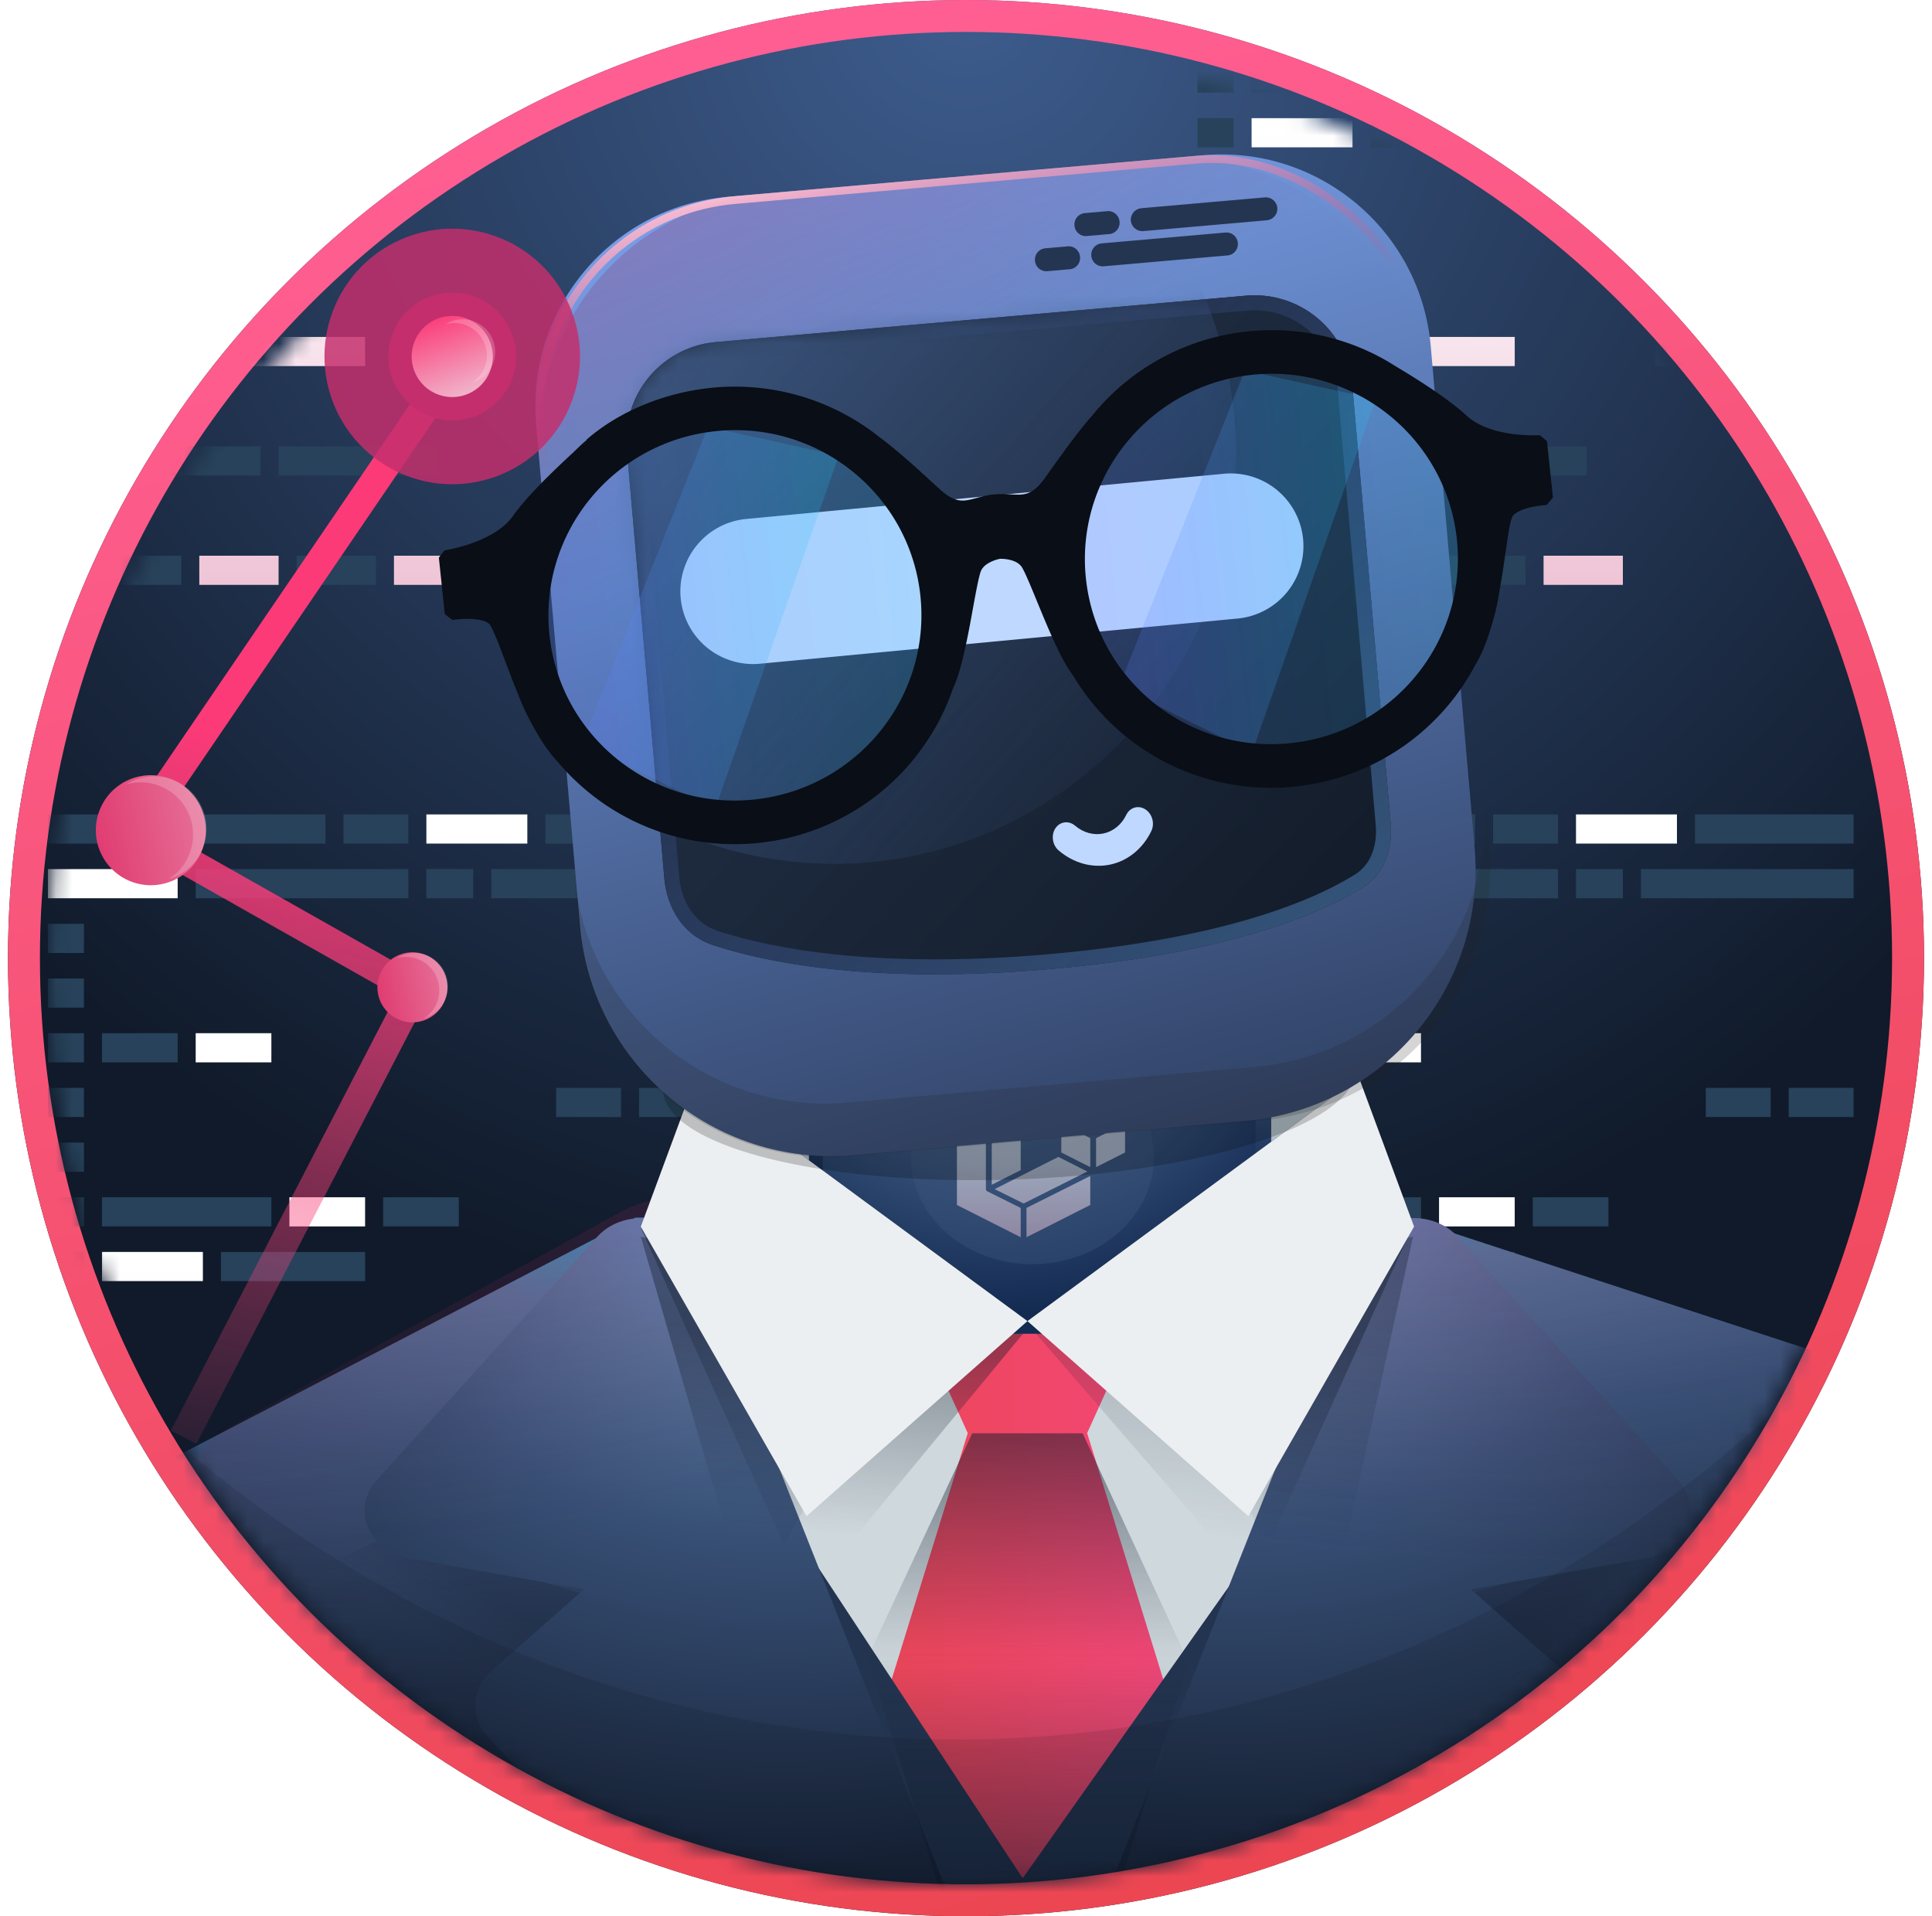 <svg width="121" height="120" fill="none" xmlns="http://www.w3.org/2000/svg"><circle cx="60.5" cy="60" r="60" fill="url(#tqad1thcoa)"/><circle cx="60.5" cy="60" r="59" stroke="url(#g5g0g9x08b)" stroke-width="2"/><mask id="a" style="mask-type:alpha" maskUnits="userSpaceOnUse" x="3" y="3" width="115" height="115"><circle cx="60.5" cy="60.5" r="57.5" fill="#D9D9D9"/></mask><g mask="url(#a)"><path fill="#27425A" d="M3 14.25h2.258v1.827H3zM3 7.4h2.258v1.827H3zm0 13.7h2.258v1.827H3zm0 6.85h2.258v1.827H3zm0 6.85h2.258v1.827H3zm3.386 0h4.967v1.827H6.386z"/><g filter="url(#3runurw28d)"><path fill-rule="evenodd" clip-rule="evenodd" d="M33.026-20h-6.322v1.827h6.322V-20zM3-16.575h8.127v1.827H3v-1.827zM12.256-6.3h4.74v1.827h-4.74V-6.3zm30.477 27.4h-4.967v1.826h4.967V21.1zM12.482 34.8h4.966v1.826h-4.966V34.8zm12.19 0h4.967v1.826h-4.966V34.8zM12.707 7.4h-6.32v1.826h6.32V7.4zm-6.32 13.7h16.48v1.826H6.386V21.1zm16.48-17.125h-4.741V5.8h4.74V3.975z" fill="url(#1poq6z46de)"/></g><path fill="#27425A" d="M18.577 34.8h4.967v1.827h-4.967zm13.094-13.7h4.967v1.827h-4.967zM3 38.224h2.258v1.827H3zM3 3.975h2.258v1.827H3zm0 13.7h2.258v1.827H3zm0 6.85h2.258v1.827H3zm0 6.85h2.258v1.827H3zm3.386-27.4h10.611v1.827H6.386zm0 23.975h9.933v1.827H6.386zm11.062 0h9.933v1.827h-9.933zM13.836 7.4h9.03v1.827h-9.03zm10.159-3.425h4.741v1.827h-4.741zM3 10.825h2.258v1.827H3zM3 51h8.127v1.827H3zm0 6.85h2.258v1.827H3zm0 13.7h2.258v1.827H3zm0 13.7h2.258v1.827H3zm0-6.85h2.258v1.827H3zm0 13.7h2.258v1.827H3zm0 6.85h2.258v1.827H3zm0 6.849h2.258v1.827H3zm3.386 0h4.967v1.827H6.386z"/><g filter="url(#1lkdkhhnof)"><path fill-rule="evenodd" clip-rule="evenodd" d="M33.026 51h-6.322v1.827h6.322V51zM3 54.425h8.127v1.827H3v-1.827zM12.256 64.7h4.74v1.826h-4.74V64.7zm30.477 27.4h-4.967v1.826h4.967V92.1zm-30.251 13.699h4.966v1.827h-4.966v-1.827zm12.19 0h4.967v1.827h-4.966v-1.827zm-11.965-27.4h-6.32v1.827h6.32V78.4zm-6.32 13.7h16.48v1.827H6.386V92.1zm16.48-17.124h-4.741V76.8h4.74v-1.826z" fill="url(#gsxgruokig)"/></g><path fill="#27425A" d="M18.577 105.799h4.967v1.827h-4.967zM31.671 92.1h4.967v1.827h-4.967zM3 109.224h2.258v1.827H3zM3 64.7h2.258v1.827H3zm3.386 0h4.741v1.827H6.386zM3 61.275h2.258v1.827H3zm0 13.7h2.258v1.827H3zm0 13.7h2.258v1.827H3zm0 6.85h2.258v1.827H3zm0 6.85h2.258v1.827H3zm3.386-27.4h10.611v1.827H6.386zm0 23.975h9.933v1.827H6.386zm11.062 0h9.933v1.827h-9.933zM13.836 78.4h9.03v1.827h-9.03zm10.159-3.425h4.741v1.827h-4.741zM3 81.825h2.258v1.827H3zm0-13.7h2.258v1.827H3zm37.024 0h4.064v1.827h-4.064zm-5.193 0h4.064v1.827h-4.064zM12.256 51h8.127v1.827h-8.127zm0 3.425h13.32v1.827h-13.32zM21.512 51h4.064v1.827h-4.064zm12.642 0h9.933v1.827h-9.933zm-3.386 3.425h13.32v1.827h-13.32zm-4.064 0h2.935v1.827h-2.935zM75 14.25h2.258v1.827H75zm0-6.85h2.258v1.827H75zm0 13.7h2.258v1.827H75zm0 6.85h2.258v1.827H75zm0 6.85h2.258v1.827H75zm3.386 0h4.967v1.827h-4.967z"/><g filter="url(#fmwyqhlqhh)"><path fill-rule="evenodd" clip-rule="evenodd" d="M105.026-20h-6.322v1.827h6.322V-20zM75-16.575h8.127v1.827H75v-1.827zM84.256-6.3h4.74v1.827h-4.74V-6.3zm30.477 27.4h-4.967v1.826h4.967V21.1zM84.482 34.8h4.966v1.826h-4.966V34.8zm12.19 0h4.967v1.826h-4.966V34.8zM84.707 7.4h-6.32v1.826h6.32V7.4zm-6.32 13.7h16.48v1.826h-16.48V21.1zm16.48-17.125h-4.741V5.8h4.74V3.975z" fill="url(#d1gqoms0ki)"/></g><path fill="#27425A" d="M90.577 34.8h4.967v1.827h-4.967zm13.094-13.7h4.967v1.827h-4.967zM75 38.224h2.258v1.827H75zm0-34.249h2.258v1.827H75zm0 13.7h2.258v1.827H75zm0 6.85h2.258v1.827H75zm0 6.85h2.258v1.827H75zm3.386-27.4h10.611v1.827H78.386zm0 23.975h9.933v1.827h-9.933zm11.062 0h9.933v1.827h-9.933zM85.836 7.4h9.03v1.827h-9.03zm10.159-3.425h4.741v1.827h-4.741zM75 10.825h2.258v1.827H75zM75 51h8.127v1.827H75zm0 6.85h2.258v1.827H75zm0 13.7h2.258v1.827H75zm0 13.7h2.258v1.827H75zm0-6.85h2.258v1.827H75zm0 13.7h2.258v1.827H75zm0 6.85h2.258v1.827H75zm0 6.849h2.258v1.827H75zm3.386 0h4.967v1.827h-4.967z"/><g filter="url(#noi997ey7j)"><path fill-rule="evenodd" clip-rule="evenodd" d="M105.026 51h-6.322v1.827h6.322V51zM75 54.425h8.127v1.827H75v-1.827zM84.256 64.7h4.74v1.826h-4.74V64.7zm30.477 27.4h-4.967v1.826h4.967V92.1zm-30.251 13.699h4.966v1.827h-4.966v-1.827zm12.19 0h4.967v1.827h-4.966v-1.827zm-11.965-27.4h-6.32v1.827h6.32V78.4zm-6.32 13.7h16.48v1.827h-16.48V92.1zm16.48-17.124h-4.741V76.8h4.74v-1.826z" fill="url(#ciratlfkvk)"/></g><path fill="#27425A" d="M90.577 105.799h4.967v1.827h-4.967zM103.671 92.1h4.967v1.827h-4.967zM75 109.224h2.258v1.827H75zM75 64.7h2.258v1.827H75zm3.386 0h4.741v1.827h-4.741zM75 61.275h2.258v1.827H75zm0 13.7h2.258v1.827H75zm0 13.7h2.258v1.827H75zm0 6.85h2.258v1.827H75zm0 6.85h2.258v1.827H75zm3.386-27.4h10.611v1.827H78.386zm0 23.975h9.933v1.827h-9.933zm11.062 0h9.933v1.827h-9.933zM85.836 78.4h9.03v1.827h-9.03zm10.159-3.425h4.741v1.827h-4.741zM75 81.825h2.258v1.827H75zm0-13.7h2.258v1.827H75zm37.024 0h4.064v1.827h-4.064zm-5.192 0h4.064v1.827h-4.064zM84.256 51h8.127v1.827h-8.127zm0 3.425h13.32v1.827h-13.32zM93.512 51h4.064v1.827h-4.064zm12.642 0h9.933v1.827h-9.933zm-3.386 3.425h13.32v1.827h-13.32zm-4.064 0h2.935v1.827h-2.935z"/><path d="M10.973 91.239l28.832-14.991H88.06l45.792 14.991-56.98 43.603L8 117.995l2.973-26.756z" fill="url(#jkza6nkk7l)"/><path opacity=".5" d="M10.499 95.505a8.272 8.272 0 014.235-6.335l23.982-13.19a8.273 8.273 0 014.251-1.02l44.427 1.422a8.27 8.27 0 012.309.407l29.222 9.564c6.327 2.07 7.741 10.386 2.454 14.432l-41.361 31.65a8.272 8.272 0 01-6.993 1.466L15.06 119.722a8.273 8.273 0 01-6.256-8.949L10.5 95.505z" fill="url(#68cw5dc3dm)"/><path opacity=".5" fill-rule="evenodd" clip-rule="evenodd" d="M24.237 96.21l-5.752 2.714 12.183 8.849 6.43-7.788-12.861-3.775z" fill="url(#4qbngzxzln)"/><path opacity=".5" fill-rule="evenodd" clip-rule="evenodd" d="M104.319 96.21l5.752 2.714-12.183 8.849-6.43-7.788 12.861-3.775z" fill="url(#j9ipn3dk5o)"/><path d="M40.134 76.812l24.215 63.932 24.213-63.932H40.134z" fill="#CFD8DC"/><path fill-rule="evenodd" clip-rule="evenodd" d="M50.512 122.424l10.097-32.68-3.18-7.015h13.838l-3.179 7.014 10.097 32.681-13.837 18.321-13.836-18.321z" fill="url(#w55ybln4lp)"/><path d="M64.05 117.617L50.663 97.273l3.471 27.338 9.918 1.271 14.876-2.543-.496-26.066-14.38 20.344z" fill="#233450"/><path d="M67.614 139.389L43.4 78.321c-.417-1.047-1.445-1.812-2.685-1.997-1.238-.177-2.489.242-3.282 1.099L23.593 92.69c-.753.832-.96 1.95-.546 2.951.414 1 1.389 1.738 2.572 1.946l10.958 1.937-5.812 5.123c-1.253 1.111-1.35 2.879-.224 4.092l31.13 33.588c.653.713 1.638 1.126 2.677 1.123a3.903 3.903 0 001.684-.384c1.466-.727 2.132-2.275 1.582-3.677z" fill="url(#3tn7oxm9hq)"/><path opacity=".3" d="M67.614 139.389L43.4 78.321c-.417-1.047-1.445-1.812-2.685-1.997-1.238-.177-2.489.242-3.282 1.099L23.593 92.69c-.753.832-.96 1.95-.546 2.951.414 1 1.389 1.738 2.572 1.946l3.329.588c3.078.544 4.162 4.405 1.817 6.472-1.253 1.111-1.35 2.879-.224 4.092l31.13 33.588c.653.713 1.638 1.126 2.677 1.123a3.903 3.903 0 001.684-.384c1.466-.727 2.132-2.275 1.582-3.677z" fill="url(#csljectzor)"/><path d="M61.083 139.392l24.213-61.069c.42-1.046 1.445-1.812 2.684-2.002 1.24-.179 2.493.24 3.288 1.099l13.836 15.266c.754.834.961 1.953.547 2.955-.414 1.001-1.39 1.74-2.574 1.949l-10.959 1.936 5.805 5.123c1.257 1.109 1.358 2.877.235 4.092l-31.133 33.588c-.653.713-1.638 1.127-2.678 1.124a3.904 3.904 0 01-1.683-.385c-1.466-.726-2.131-2.275-1.581-3.676z" fill="url(#38z3gbiuos)"/><path opacity=".3" d="M61.083 139.392l24.213-61.069c.42-1.046 1.445-1.812 2.684-2.002 1.24-.179 2.493.24 3.288 1.099l13.836 15.266c.754.834.961 1.953.547 2.955-.414 1.001-1.39 1.74-2.574 1.949l-3.335.589c-3.077.544-4.162 4.403-1.82 6.47 1.258 1.109 1.36 2.877.236 4.092l-31.133 33.588c-.653.713-1.638 1.127-2.678 1.124a3.904 3.904 0 01-1.683-.385c-1.466-.726-2.131-2.275-1.581-3.676z" fill="url(#urt3fkye9t)"/><path fill-rule="evenodd" clip-rule="evenodd" d="M60.89 89.755l-7.574 16.263 1.46 4.196 20.55-.942v-3.254l-7.52-16.263H60.89z" fill="url(#7q964ncb2u)"/><path fill-rule="evenodd" clip-rule="evenodd" d="M67.888 125.193l7.592-24.385-1.464-6.292-20.596 1.413v4.879l7.537 24.385h6.93z" fill="url(#85t11603rv)"/><path fill-rule="evenodd" clip-rule="evenodd" d="M64.5 83l-24.366-5.557 7.522 25.942L64.5 83z" fill="url(#6p0ibp0r0w)"/><path d="M49.111 96.756L40.15 76.937h3.446l7.411 16.373-1.896 3.446z" fill="url(#9f834dzyjx)"/><path d="M79.444 96.756l8.961-19.819h-3.447l-7.41 16.373 1.896 3.446z" fill="url(#194l1iydky)"/><path fill-rule="evenodd" clip-rule="evenodd" d="M64 82.5l24.497-5.057-5.855 26.582L64 82.5z" fill="url(#xp9wt29fvz)"/><path d="M43.594 67.462h41.51L64.348 82.73 43.594 67.462z" fill="#B0BEC5"/><path d="M50.662 66.312a5.575 5.575 0 015.576-5.575H74.04a5.575 5.575 0 015.575 5.575V80.3a3.186 3.186 0 01-3.186 3.186H53.848a3.186 3.186 0 01-3.186-3.186V66.312z" fill="url(#ab3hdmp0yA)"/><path d="M51.526 66.202a5.575 5.575 0 015.575-5.576h15.962a5.575 5.575 0 015.575 5.576v14.134a3.186 3.186 0 01-3.185 3.186H54.712a3.186 3.186 0 01-3.186-3.186V66.202z" fill="url(#22jkhs8tfB)"/><g opacity=".65" filter="url(#lt0s272m1C)"><ellipse cx="63.755" cy="63.118" rx="17.779" ry="3.602" fill="url(#ksn84cjivD)"/></g><ellipse opacity=".4" rx="7.599" ry="6.68" transform="matrix(.998 -.062 -.079 -.997 64.665 72.487)" fill="#3C557B"/><g filter="url(#d68m9xkgpE)" style="mix-blend-mode:luminosity" opacity=".5"><path fill-rule="evenodd" clip-rule="evenodd" d="M70.461 72.171v-1.816l-.762.386-1.053.532v1.816l1.816-.918zm-2.178 3.288v-1.817l-1.036.52-2.958 1.481v1.835l3.994-2.02zm-8.351-6.184v6.183l3.994 2.02v-1.835l-2.087-1.036-.001-.001-.02-.013-.017-.012c-.006-.005-.01-.012-.015-.017l-.014-.016-.01-.02c-.003-.006-.007-.012-.008-.018-.003-.008-.003-.016-.004-.024 0-.006-.003-.011-.003-.017v-4.276l-1.053-.533-.762-.385zm1.997-1.194l-1.815.917 1.815.917 1.814-.917-1.815-.917h.001zm.944 5.726l1.053-.532v-4l-.762.385-1.053.533v4l.762-.386zm5.592-4.642l-1.815.917 1.815.917 1.814-.917-1.814-.917zm-.182 2.108l-1.053-.532-.762-.386v1.816l1.053.532.762.386v-1.816zm-4.176 4.092l2.662-1.334 1.33-.667-1.813-.917-2.088 1.056-1.903.962 1.812.9z" fill="url(#wt6u7jhx2F)"/></g><path d="M85.103 67.462l3.459 9.35-10.378 18.135L64.35 82.729l20.754-15.267zm-41.51 0l-3.459 9.35 10.378 18.135 13.837-12.218-20.756-15.267z" fill="#ECEFF1"/><ellipse cx="63.226" cy="67.571" rx="21.712" ry="6.3" transform="rotate(-1.862 63.226 67.571)" fill="#000" fill-opacity=".2"/><path d="M33.579 26.59c-.634-7.244 4.724-13.63 11.968-14.263L75.345 9.72c7.243-.634 13.629 4.724 14.263 11.968l2.746 31.39c.76 8.692-5.67 16.355-14.362 17.115L53.44 72.34c-8.692.76-16.354-5.67-17.115-14.362L33.58 26.59z" fill="url(#9abf2nq9zG)"/><rect opacity=".829" x="32.431" y="13.474" width="56.243" height="60.474" rx="15.58" transform="rotate(-5 32.431 13.474)" fill="url(#93kutdz1rH)"/><rect x="32.695" y="13.695" width="55.756" height="59.987" rx="13.389" transform="rotate(-5 32.695 13.695)" stroke="url(#k9s99fecgI)" stroke-width=".487"/><path opacity=".405" fill-rule="evenodd" clip-rule="evenodd" d="M35.958 54.77l.286 3.27c.76 8.692 8.423 15.122 17.115 14.362l25.548-2.235c8.693-.76 15.122-8.424 14.362-17.116l-2.942-33.624-.006-.069 2.654 30.34c.76 8.691-5.67 16.354-14.361 17.114l-25.548 2.236c-8.664.758-16.306-5.628-17.108-14.277z" fill="#222" fill-opacity=".468"/><path fill-rule="evenodd" clip-rule="evenodd" d="M39.25 28.077a6.144 6.144 0 015.585-6.656l33.2-2.905a6.144 6.144 0 016.657 5.585l2.401 27.447c.139 1.587-.376 3.16-1.727 4.004-2.626 1.642-8.336 4.148-19.582 5.132-11.085.97-17.766-.395-21.147-1.508-1.81-.595-2.866-2.289-3.032-4.186L39.25 28.077z" fill="#1B283E"/><path d="M39.25 28.077a6.144 6.144 0 015.585-6.656l33.2-2.905a6.144 6.144 0 016.657 5.585l2.401 27.447c.139 1.587-.376 3.16-1.727 4.004-2.626 1.642-8.336 4.148-19.582 5.132-11.085.97-17.766-.395-21.147-1.508-1.81-.595-2.866-2.289-3.032-4.186L39.25 28.077z" fill="url(#omt5rwmogJ)"/><mask id="b" style="mask-type:alpha" maskUnits="userSpaceOnUse" x="39" y="18" width="49" height="44"><path d="M39.25 28.077a6.144 6.144 0 015.585-6.656l33.2-2.905a6.144 6.144 0 016.657 5.585l2.401 27.447c.139 1.587-.376 3.16-1.727 4.004-2.626 1.643-8.336 4.148-19.582 5.132-11.085.97-17.766-.395-21.147-1.507-1.81-.596-2.866-2.29-3.032-4.187L39.25 28.077z" fill="#fff"/></mask><g filter="url(#tst8rj34oL)" mask="url(#b)"><path d="M69.527 54.143c-1.111.234-2.284-.087-3.218-.88-.4-.34-.494-.964-.21-1.393.283-.43.836-.502 1.236-.162.516.438 1.163.615 1.776.486.612-.13 1.131-.552 1.423-1.161.226-.472.761-.63 1.196-.351.435.277.604.885.378 1.356-.529 1.103-1.47 1.87-2.58 2.105z" fill="#BFD8FF"/></g><path opacity=".65" d="M44.876 21.888l33.2-2.905a5.675 5.675 0 016.149 5.159l2.4 27.446c.13 1.475-.352 2.844-1.508 3.567-2.548 1.593-8.182 4.083-19.374 5.062-11.03.965-17.646-.395-20.96-1.486-1.589-.523-2.557-2.023-2.711-3.782l-2.355-26.913a5.675 5.675 0 015.159-6.148z" stroke="url(#wjyb4ydfeM)" stroke-width=".938"/><mask id="c" style="mask-type:alpha" maskUnits="userSpaceOnUse" x="39" y="18" width="49" height="44"><path d="M44.876 21.89l33.2-2.904a5.675 5.675 0 016.149 5.159l2.4 27.446c.13 1.475-.352 2.844-1.508 3.566-2.548 1.594-8.182 4.084-19.374 5.063-11.03.965-17.646-.396-20.96-1.486-1.589-.523-2.557-2.023-2.711-3.782l-2.355-26.913a5.675 5.675 0 015.159-6.148z" fill="#fff" stroke="#fff" stroke-width=".938"/></mask><g mask="url(#c)"><ellipse opacity=".778" cx="52.174" cy="28.456" rx="25.24" ry="25.644" transform="rotate(-5 52.174 28.456)" fill="url(#ltq85ghnjO)"/></g><g filter="url(#tui3uiydlP)"><path d="M42.626 37.392a4.554 4.554 0 014.11-4.894l29.962-2.835a4.554 4.554 0 01.858 9.067l-15.343 1.45-14.619 1.384a4.554 4.554 0 01-4.968-4.173z" fill="#BFD8FF"/></g><path fill-rule="evenodd" clip-rule="evenodd" d="M67.003 16.86l-1.418.124a.713.713 0 01-.765-.656.713.713 0 01.64-.778l1.418-.124c.388-.034.73.26.765.655a.713.713 0 01-.64.779zm2.474-2.202l-1.417.124a.713.713 0 01-.766-.656.713.713 0 01.64-.779l1.418-.124c.388-.034.73.26.765.656a.713.713 0 01-.64.779zm7.406 1.338l-7.764.68a.715.715 0 01-.77-.656.715.715 0 01.644-.779l7.76-.679a.715.715 0 01.771.655.715.715 0 01-.645.78h.004zm2.443-2.2l-7.705.675a.73.73 0 01-.798-.653.73.73 0 01.673-.781l7.704-.675a.73.73 0 01.799.653.73.73 0 01-.673.781z" fill="#243552"/><ellipse opacity=".157" cx="46.182" cy="38.223" rx="13.076" ry="13.019" transform="rotate(-6 46.182 38.223)" fill="url(#yzeo1zkreQ)"/><mask id="d" style="mask-type:alpha" maskUnits="userSpaceOnUse" x="33" y="25" width="27" height="27"><ellipse cx="46.182" cy="38.223" rx="13.076" ry="13.019" transform="rotate(-6 46.182 38.223)" fill="#fff"/></mask><g mask="url(#d)"><path opacity=".2" fill-rule="evenodd" clip-rule="evenodd" d="M44.337 26.729L36.46 46.534l8.331 4.119 7.742-22.122-8.195-1.802z" fill="url(#4oabak76kS)"/></g><ellipse opacity=".157" cx="79.876" cy="34.682" rx="13.076" ry="13.019" transform="rotate(-6 79.876 34.682)" fill="url(#dlwnj82v3T)"/><mask id="e" style="mask-type:alpha" maskUnits="userSpaceOnUse" x="66" y="21" width="27" height="27"><ellipse cx="79.876" cy="34.682" rx="13.076" ry="13.019" transform="rotate(-6 79.876 34.682)" fill="#fff"/></mask><g mask="url(#e)"><path opacity=".2" fill-rule="evenodd" clip-rule="evenodd" d="M77.962 23.195l-7.878 19.806 8.331 4.118 7.742-22.122-8.195-1.802z" fill="url(#2me2i0t5oV)"/></g><path fill-rule="evenodd" clip-rule="evenodd" d="M80.883 46.953c-6.646.699-12.595-4.085-13.289-10.684-.693-6.599 4.132-12.514 10.777-13.213 6.645-.698 12.595 4.085 13.289 10.684.693 6.599-4.132 12.515-10.777 13.213zm-33.6 3.53c-6.645.699-12.595-4.085-13.288-10.684-.694-6.599 4.13-12.515 10.776-13.213 6.646-.699 12.595 4.085 13.289 10.684.693 6.599-4.131 12.515-10.777 13.213zm44.29-24.144c-1.125-1.046-3.19-2.337-4.423-3.07a13.998 13.998 0 00-.978-.57l-.022-.012.001.002a14.007 14.007 0 00-7.978-1.515 14.01 14.01 0 00-9.438 5.105c-1.102 1.261-2.024 2.612-2.984 3.942-1.217 1.685-2.112 1.015-3.49 1.16-1.379.145-2.115.986-3.655-.41-1.216-1.1-2.4-2.23-3.74-3.234a14.112 14.112 0 00-10.335-3.027c-2.861.3-5.6 1.456-7.53 3.145L37 27.853l.023.012c-.29.242-.549.495-.818.758-1.053.973-2.854 2.671-3.738 3.928-1.314 1.868-4.566 2.325-4.566 2.325l.372 3.537s1.941-.32 2.651.355c.42.398 1.043 2.463 1.932 4.598a13.78 13.78 0 001.053 2.183c.383.688.813 1.318 1.282 1.823l.003-.004a14.018 14.018 0 0012.285 4.999 14.01 14.01 0 0011.835-9.46l.01-.016.026-.056c.823-1.79 1.344-6.511 1.722-7.293.381-.79 1.524-.968 1.524-.968s1.155-.063 1.692.63c.532.686 2.024 5.195 3.2 6.775l.039.05.011.013a14.01 14.01 0 0013.543 6.793 14.014 14.014 0 0010.974-7.443l.002.003c.353-.59.635-1.296.867-2.049.253-.76.444-1.545.562-2.352.425-2.273.573-4.42.9-4.896.553-.808 2.456-.892 2.456-.892l-.372-3.536s-3.223.223-4.897-1.33z" fill="#090E17"/><path d="M91.573 26.34l.285-.307-.285.306zm-4.423-3.071l-.224.353.01.006.214-.36zm-.978-.57l-.21.363.015.008.195-.37zm-.022-.012l.21-.362-.598.518.388-.156zm.001.002l-.194.37.582-.526-.388.156zm-17.416 3.59l.315.275.01-.011-.325-.264zm-2.984 3.942l-.34-.245.34.245zm-7.145.75l.28-.31-.28.31zm-3.74-3.234l-.262.325.012.01.25-.335zM37 27.855l-.416.044.692.27-.276-.314zm0-.002l.194-.37-.61.414.416-.044zm.023.012l.267.322-.073-.692-.194.37zm-.818.758l.284.308.009-.009-.293-.299zm-3.738 3.928l-.343-.24.343.24zM27.9 34.877l-.058-.414-.358.458.416-.044zm.372 3.537l-.416.044.484.368-.068-.412zm2.651.355l-.288.303.288-.303zm1.932 4.598l.392-.145-.006-.015-.386.16zm1.053 2.183l.365-.204-.004-.008-.361.212zm1.282 1.823l-.307.285.615-.002-.308-.283zm.003-.004l.322-.267-.63-.016.308.283zm24.12-4.462l-.352-.226-.045.093.397.133zm.01-.015l.351.227.026-.048-.378-.179zm.026-.056l.378.178.002-.004-.38-.174zm1.722-7.293l.377.182-.377-.182zm1.524-.968l-.023-.417-.041.004.064.413zm1.692.63l-.33.256.33-.256zm3.2 6.775l-.335.25.003.004.333-.254zm.039.05l-.333.253.026.032.307-.285zm.011.013l.36-.213-.053-.072-.307.285zm24.517-.65l.393-.144-.763-.05.37.194zm.002.003l-.393.145.752.07-.36-.215zm.867-2.049l-.397-.132-.003.01.4.122zm.562-2.352l-.411-.077-.003.016.414.06zm.9-4.896l.344.237-.345-.237zm2.456-.892l.018.418.398-.462-.416.044zm-.372-3.536l.416-.044-.445-.374.03.418zm-4.897-1.33l.285-.307-.285.306zM80.84 46.536c-6.419.675-12.16-3.945-12.829-10.312l-.832.088c.718 6.831 6.876 11.779 13.749 11.056l-.088-.832zM68.01 36.225c-.669-6.366 3.986-12.078 10.405-12.753l-.088-.832c-6.872.722-11.867 6.841-11.149 13.673l.832-.088zm10.405-12.753c6.418-.675 12.16 3.945 12.829 10.311l.832-.087c-.718-6.831-6.876-11.778-13.749-11.056l.088.832zm12.829 10.311c.669 6.367-3.987 12.08-10.405 12.754l.088.832c6.872-.722 11.867-6.841 11.148-13.673l-.831.087zM47.239 50.067c-6.418.675-12.16-3.945-12.828-10.312l-.832.088c.718 6.831 6.875 11.778 13.748 11.056l-.088-.832zM34.411 39.755c-.67-6.366 3.986-12.079 10.404-12.753l-.087-.832c-6.873.722-11.867 6.841-11.15 13.673l.833-.088zm10.404-12.753c6.419-.675 12.16 3.945 12.829 10.311l.832-.087c-.718-6.831-6.876-11.778-13.748-11.056l.087.832zm12.829 10.311c.669 6.367-3.986 12.08-10.405 12.754l.088.832c6.873-.722 11.867-6.842 11.149-13.673l-.832.087zm34.214-11.28c-1.163-1.081-3.267-2.394-4.494-3.123l-.428.718c1.237.736 3.264 2.006 4.353 3.017l.57-.612zm-4.484-3.117c-.326-.207-.66-.404-1.008-.586l-.389.74c.323.17.638.355.949.552l.448-.706zm-.993-.578l-.021-.013-.419.724.022.013.418-.724zm-.619.505l.001.002.776-.312v-.002l-.777.313zm.583-.525a14.425 14.425 0 00-8.216-1.56l.088.832a13.59 13.59 0 017.74 1.47l.388-.742zm-8.216-1.56a14.429 14.429 0 00-9.718 5.257l.649.528a13.592 13.592 0 019.157-4.953l-.088-.832zm-9.709 5.246c-1.118 1.28-2.057 2.654-3.008 3.972l.678.49c.969-1.342 1.875-2.67 2.96-3.912l-.63-.55zm-3.008 3.972c-.283.392-.531.624-.75.764a1.44 1.44 0 01-.642.223c-.232.026-.474.011-.78-.005a6.25 6.25 0 00-1.023.007l.087.832a5.45 5.45 0 01.89-.004c.286.016.603.036.919.001.328-.037.66-.133.998-.349.333-.212.653-.529.979-.98l-.678-.489zm-3.195.989c-.381.04-.714.128-1.001.206-.297.08-.53.144-.763.167-.22.021-.435.005-.674-.085-.244-.091-.534-.267-.893-.591l-.561.62c.412.373.79.616 1.16.754.377.141.721.166 1.05.134.316-.031.622-.117.899-.192.286-.077.562-.149.87-.181l-.087-.832zm-3.33-.303c-1.206-1.091-2.41-2.24-3.77-3.26l-.501.67c1.32.989 2.482 2.099 3.709 3.21l.561-.62zm-3.758-3.25a14.53 14.53 0 00-10.642-3.118l.088.832a13.693 13.693 0 0110.03 2.936l.524-.65zm-10.642-3.118c-2.938.309-5.76 1.495-7.762 3.246l.55.63c1.86-1.627 4.515-2.752 7.3-3.044l-.088-.832zm-7.07 3.517l-.001-.001-.832.087v.002l.832-.088zm-.611.413l.023.012.388-.741-.023-.012-.388.74zm-.05-.68c-.306.254-.576.519-.843.78l.585.598c.271-.265.517-.506.793-.735l-.535-.643zm-.835.772c-1.044.965-2.882 2.694-3.797 3.995l.685.481c.853-1.213 2.617-2.88 3.68-3.861l-.568-.615zm-3.797 3.995c-.58.825-1.62 1.37-2.573 1.71a10.317 10.317 0 01-1.678.437l-.024.004h-.006l.058.414.059.415h.004l.008-.002.031-.005.113-.019a11.158 11.158 0 001.715-.457c1.001-.356 2.245-.974 2.978-2.016l-.685-.481zm-4.639 2.61l.372 3.535.832-.087-.372-3.536-.832.087zm.788 3.492l.068.413.003-.001.014-.002.056-.008.215-.026c.183-.018.432-.035.7-.033.27.002.546.024.787.08.247.056.42.14.52.235l.576-.606c-.254-.242-.591-.372-.908-.445a4.544 4.544 0 00-.968-.1 7.427 7.427 0 00-1.13.08l.067.413zm2.363.659c.04.037.128.17.262.459.125.269.266.62.425 1.035.316.822.7 1.886 1.147 2.961l.772-.321c-.441-1.061-.814-2.096-1.138-2.94-.16-.417-.31-.79-.447-1.088-.129-.277-.275-.551-.445-.713l-.576.607zm1.828 4.44c.293.792.67 1.542 1.084 2.248l.722-.423a13.26 13.26 0 01-1.022-2.116l-.784.29zm1.08 2.24c.394.708.842 1.368 1.34 1.905l.613-.569c-.439-.473-.85-1.074-1.223-1.743l-.73.407zm1.955 1.903l.003-.004-.616-.566-.003.005.616.565zm-.627-.02a14.437 14.437 0 0012.65 5.148l-.087-.832a13.6 13.6 0 01-11.919-4.85l-.644.534zm12.65 5.148a14.43 14.43 0 0012.188-9.744l-.793-.266a13.593 13.593 0 01-11.482 9.178l.088.832zm12.144-9.65l.009-.015-.704-.453-.01.015.705.452zm.035-.063l.027-.057-.756-.357-.027.057.756.357zm.029-.06c.438-.953.782-2.638 1.06-4.123.14-.758.265-1.468.38-2.046.057-.288.11-.536.159-.733.052-.206.093-.328.12-.384l-.754-.364a3.05 3.05 0 00-.177.545c-.055.217-.111.48-.169.773-.115.583-.243 1.312-.382 2.055-.284 1.519-.612 3.089-.997 3.927l.76.35zm1.719-7.286c.126-.261.396-.45.693-.578a2.59 2.59 0 01.52-.159h-.001l-.065-.413-.064-.413h-.003l-.005.001a1.684 1.684 0 00-.06.011 3.44 3.44 0 00-.652.204c-.37.16-.861.454-1.117.983l.754.364zm1.147-1.15l.023.418h-.001.034a2.589 2.589 0 01.507.048c.317.062.621.191.799.42l.66-.512c-.359-.464-.901-.65-1.296-.729a3.437 3.437 0 00-.746-.062h-.002l.022.417zm1.362.886c.038.05.103.16.197.351.089.183.192.414.308.684.232.541.501 1.21.797 1.922.58 1.395 1.267 2.972 1.893 3.812l.671-.5c-.55-.74-1.198-2.207-1.791-3.633-.29-.699-.567-1.385-.801-1.93a17.72 17.72 0 00-.326-.723 3.04 3.04 0 00-.287-.495l-.661.512zm3.198 6.773l.038.05.665-.507-.038-.05-.665.507zm.064.08l.012.013.613-.57-.012-.012-.613.57zm-.042-.059a14.427 14.427 0 0013.946 6.997l-.087-.832a13.591 13.591 0 01-13.139-6.59l-.72.425zm13.946 6.997a14.432 14.432 0 0011.302-7.665l-.741-.388a13.596 13.596 0 01-10.648 7.221l.087.832zm10.539-7.715l.001.004.785-.289-.001-.003-.785.288zm.753.074c.376-.63.67-1.37.907-2.14l-.8-.247c-.225.735-.495 1.406-.825 1.958l.718.429zm.904-2.132c.26-.782.458-1.591.58-2.424l-.828-.12a13.31 13.31 0 01-.545 2.28l.793.264zm.577-2.407c.214-1.147.36-2.267.49-3.137.064-.44.125-.811.188-1.1.068-.31.126-.456.155-.5l-.69-.472c-.134.195-.217.496-.282.793a18.4 18.4 0 00-.2 1.156c-.132.89-.273 1.98-.483 3.106l.822.154zm.833-4.736c.08-.117.23-.233.452-.34a3.56 3.56 0 01.73-.238 6.205 6.205 0 01.946-.133h.002l-.018-.418-.019-.418h-.008l-.019.002-.068.004a7.048 7.048 0 00-.999.147 4.38 4.38 0 00-.905.3c-.29.137-.587.333-.784.62l.69.474zm2.528-1.173l-.372-3.536-.832.087.372 3.537.832-.088zm-.788-3.492l-.029-.418h-.006l-.023.002a8.496 8.496 0 01-.467.008 10.05 10.05 0 01-1.24-.09c-.988-.134-2.106-.452-2.847-1.14l-.57.613c.934.867 2.264 1.215 3.305 1.357a10.897 10.897 0 001.862.087l.031-.001h.01l.002-.001-.028-.417z" fill="#090E17"/><path fill-rule="evenodd" clip-rule="evenodd" d="M60 108.934c45.799 0 82.927-43.281 82.927-96.671V12A105.573 105.573 0 01145 32.896c0 52.335-38.056 94.761-85 94.761s-85-42.426-85-94.76c0-7.18.716-14.174 2.073-20.897v.263c0 53.39 37.128 96.671 82.927 96.671z" fill="#000" fill-opacity=".1"/></g><path d="M11.5 90L26 62 8.513 52.106 28 23.5" stroke="url(#rok53r8ubW)" stroke-width="1.8" stroke-linejoin="round"/><g style="mix-blend-mode:lighten" opacity=".842" filter="url(#9rvtoa3y3X)"><circle r="8" transform="scale(-1 1) rotate(-20.853 46.495 88.122)" fill="#C42E6C"/></g><g style="mix-blend-mode:lighten" filter="url(#02nql72egY)"><circle r="4" transform="scale(-1 1) rotate(-20.853 46.495 88.122)" fill="#C42E6C"/></g><circle r="2.542" transform="scale(-1 1) rotate(-20.853 46.495 88.122)" fill="url(#l1il8v43sZ)"/><path fill-rule="evenodd" clip-rule="evenodd" d="M29.18 20.364a2.025 2.025 0 00-1.286-.054 2.034 2.034 0 111.647 3.675 2.034 2.034 0 00-.362-3.62z" fill="#fff" fill-opacity=".2"/><circle r="3.445" transform="scale(-1 1) rotate(-20.853 136.541 51.662)" fill="url(#v183qjaz0aa)"/><path fill-rule="evenodd" clip-rule="evenodd" d="M9.98 49.208a3.267 3.267 0 00-2.074-.088 3.281 3.281 0 112.658 5.929 3.281 3.281 0 00-.584-5.84z" fill="#fff" fill-opacity=".2"/><circle r="2.193" transform="scale(-1 1) rotate(-20.853 155.085 101.097)" fill="url(#l8b66t1kxab)"/><path fill-rule="evenodd" clip-rule="evenodd" d="M26.169 60.06c-.44-.168-.9-.177-1.32-.057a2.088 2.088 0 111.691 3.773 2.088 2.088 0 00-.372-3.717z" fill="#fff" fill-opacity=".2"/><defs><linearGradient id="g5g0g9x08b" x1="-24.727" y1="22.708" x2="4.538" y2="134.632" gradientUnits="userSpaceOnUse"><stop stop-color="#FF5E92"/><stop offset="1" stop-color="#ED4653"/></linearGradient><linearGradient id="1poq6z46de" x1="-12.852" y1="8.313" x2="-12.852" y2="110.123" gradientUnits="userSpaceOnUse"><stop stop-color="#fff"/><stop offset="1" stop-color="#C42E6C"/><stop offset="1" stop-color="#C42E6C"/></linearGradient><linearGradient id="gsxgruokig" x1="-12.852" y1="79.313" x2="-12.852" y2="181.123" gradientUnits="userSpaceOnUse"><stop stop-color="#fff"/><stop offset="1" stop-color="#C42E6C"/><stop offset="1" stop-color="#C42E6C"/></linearGradient><linearGradient id="d1gqoms0ki" x1="59.148" y1="8.313" x2="59.148" y2="110.123" gradientUnits="userSpaceOnUse"><stop stop-color="#fff"/><stop offset="1" stop-color="#C42E6C"/><stop offset="1" stop-color="#C42E6C"/></linearGradient><linearGradient id="ciratlfkvk" x1="59.148" y1="79.313" x2="59.148" y2="181.123" gradientUnits="userSpaceOnUse"><stop stop-color="#fff"/><stop offset="1" stop-color="#C42E6C"/><stop offset="1" stop-color="#C42E6C"/></linearGradient><linearGradient id="68cw5dc3dm" x1="-16.379" y1="37.816" x2="-7.974" y2="104.721" gradientUnits="userSpaceOnUse"><stop stop-color="#D12A6F"/><stop offset="1" stop-color="#83234B" stop-opacity=".01"/></linearGradient><linearGradient id="4qbngzxzln" x1="31.441" y1="100.504" x2="28.919" y2="104.015" gradientUnits="userSpaceOnUse"><stop stop-color="#101928" stop-opacity=".383"/><stop offset="1" stop-color="#162236" stop-opacity="0"/></linearGradient><linearGradient id="j9ipn3dk5o" x1="97.115" y1="100.504" x2="99.637" y2="104.015" gradientUnits="userSpaceOnUse"><stop stop-color="#101928" stop-opacity=".383"/><stop offset="1" stop-color="#162236" stop-opacity="0"/></linearGradient><linearGradient id="w55ybln4lp" x1="78.185" y1="109.447" x2="50.512" y2="109.447" gradientUnits="userSpaceOnUse"><stop stop-color="#F44881"/><stop offset="1" stop-color="#EC454F"/></linearGradient><linearGradient id="7q964ncb2u" x1="64.321" y1="86.274" x2="64.321" y2="104.327" gradientUnits="userSpaceOnUse"><stop stop-color="#101928" stop-opacity=".63"/><stop offset="1" stop-color="#162236" stop-opacity="0"/></linearGradient><linearGradient id="85t11603rv" x1="64.45" y1="123.987" x2="64.45" y2="103.343" gradientUnits="userSpaceOnUse"><stop stop-color="#0B1423" stop-opacity=".68"/><stop offset="1" stop-color="#162236" stop-opacity="0"/></linearGradient><linearGradient id="6p0ibp0r0w" x1="53" y1="84" x2="51.966" y2="96.022" gradientUnits="userSpaceOnUse"><stop stop-color="#101928" stop-opacity=".383"/><stop offset="1" stop-color="#162236" stop-opacity="0"/></linearGradient><linearGradient id="9f834dzyjx" x1="45.578" y1="74.355" x2="52.013" y2="99.77" gradientUnits="userSpaceOnUse"><stop stop-color="#101928" stop-opacity=".383"/><stop offset="1" stop-color="#162236" stop-opacity="0"/></linearGradient><linearGradient id="194l1iydky" x1="82.029" y1="83.658" x2="77.899" y2="96.429" gradientUnits="userSpaceOnUse"><stop stop-color="#101928" stop-opacity=".383"/><stop offset="1" stop-color="#162236" stop-opacity="0"/></linearGradient><linearGradient id="xp9wt29fvz" x1="78.91" y1="73.98" x2="76.101" y2="96.25" gradientUnits="userSpaceOnUse"><stop stop-color="#101928" stop-opacity=".383"/><stop offset="1" stop-color="#162236" stop-opacity="0"/></linearGradient><linearGradient id="ab3hdmp0yA" x1="61.175" y1="58.496" x2="60.434" y2="74.458" gradientUnits="userSpaceOnUse"><stop stop-color="#5B79A2"/><stop offset="1" stop-color="#132A51"/></linearGradient><linearGradient id="wt6u7jhx2F" x1="55.731" y1="72.779" x2="55.731" y2="89.674" gradientUnits="userSpaceOnUse"><stop stop-color="#fff"/><stop offset="1" stop-color="#C42E6C"/><stop offset="1" stop-color="#C42E6C"/></linearGradient><linearGradient id="9abf2nq9zG" x1="34.913" y1="14.243" x2="56.403" y2="89.982" gradientUnits="userSpaceOnUse"><stop stop-color="#789FE9"/><stop offset="1" stop-color="#21314C"/></linearGradient><linearGradient id="k9s99fecgI" x1="58.323" y1="25.765" x2="56.211" y2="11.025" gradientUnits="userSpaceOnUse"><stop stop-color="#E0366D" stop-opacity="0"/><stop offset="1" stop-color="#FFC5D7"/></linearGradient><linearGradient id="omt5rwmogJ" x1="21.77" y1="50.177" x2="66.705" y2="92.389" gradientUnits="userSpaceOnUse"><stop stop-color="#233249"/><stop offset="1" stop-color="#0F1723"/></linearGradient><linearGradient id="wjyb4ydfeM" x1="147.444" y1="51.164" x2="89.459" y2="-12.63" gradientUnits="userSpaceOnUse"><stop stop-color="#76E1FF"/><stop offset="1" stop-color="#637BFF" stop-opacity=".01"/></linearGradient><linearGradient id="ltq85ghnjO" x1="8.618" y1="27.393" x2="57.168" y2="76.97" gradientUnits="userSpaceOnUse"><stop stop-color="#587CB9"/><stop offset="1" stop-color="#2E4469" stop-opacity=".01"/></linearGradient><linearGradient id="yzeo1zkreQ" x1="58.929" y1="25.204" x2="33.435" y2="25.204" gradientUnits="userSpaceOnUse"><stop stop-color="#21C8F6"/><stop offset="1" stop-color="#637BFF"/></linearGradient><linearGradient id="4oabak76kS" x1="52.031" y1="25.92" x2="34.71" y2="27.741" gradientUnits="userSpaceOnUse"><stop stop-color="#21C8F6"/><stop offset="1" stop-color="#637BFF"/></linearGradient><linearGradient id="dlwnj82v3T" x1="92.623" y1="21.663" x2="67.129" y2="21.663" gradientUnits="userSpaceOnUse"><stop stop-color="#21C8F6"/><stop offset="1" stop-color="#637BFF"/></linearGradient><linearGradient id="2me2i0t5oV" x1="85.656" y1="22.386" x2="68.335" y2="24.207" gradientUnits="userSpaceOnUse"><stop stop-color="#21C8F6"/><stop offset="1" stop-color="#637BFF"/></linearGradient><linearGradient id="rok53r8ubW" x1="12" y1="96" x2="23.552" y2="48.169" gradientUnits="userSpaceOnUse"><stop stop-color="#F4487D" stop-opacity=".01"/><stop offset="1" stop-color="#FC3A78"/></linearGradient><linearGradient id="l1il8v43sZ" x1="1.835" y1="-2.056" x2="-2.278" y2="2.499" gradientUnits="userSpaceOnUse"><stop stop-color="#FB3B78"/><stop offset="1" stop-color="#EFC7D8"/></linearGradient><linearGradient id="v183qjaz0aa" x1="11.031" y1="-3.541" x2="-8.397" y2="-15.338" gradientUnits="userSpaceOnUse"><stop stop-color="#DD1E5B"/><stop offset="1" stop-color="#EFC7D8"/></linearGradient><linearGradient id="l8b66t1kxab" x1="7.02" y1="-2.254" x2="-5.344" y2="-9.761" gradientUnits="userSpaceOnUse"><stop stop-color="#DD1E5B"/><stop offset="1" stop-color="#EFC7D8"/></linearGradient><filter id="3runurw28d" x="-1.455" y="-24.454" width="48.642" height="65.535" filterUnits="userSpaceOnUse" color-interpolation-filters="sRGB"><feFlood flood-opacity="0" result="BackgroundImageFix"/><feColorMatrix in="SourceAlpha" values="0 0 0 0 0 0 0 0 0 0 0 0 0 0 0 0 0 0 127 0" result="hardAlpha"/><feOffset/><feGaussianBlur stdDeviation="2.227"/><feColorMatrix values="0 0 0 0 0.951 0 0 0 0 0.371 0 0 0 0 0.61 0 0 0 1 0"/><feBlend in2="BackgroundImageFix" result="effect1_dropShadow_510_34348"/><feBlend in="SourceGraphic" in2="effect1_dropShadow_510_34348" result="shape"/></filter><filter id="1lkdkhhnof" x="-1.455" y="46.545" width="48.642" height="65.535" filterUnits="userSpaceOnUse" color-interpolation-filters="sRGB"><feFlood flood-opacity="0" result="BackgroundImageFix"/><feColorMatrix in="SourceAlpha" values="0 0 0 0 0 0 0 0 0 0 0 0 0 0 0 0 0 0 127 0" result="hardAlpha"/><feOffset/><feGaussianBlur stdDeviation="2.227"/><feColorMatrix values="0 0 0 0 0.951 0 0 0 0 0.371 0 0 0 0 0.61 0 0 0 1 0"/><feBlend in2="BackgroundImageFix" result="effect1_dropShadow_510_34348"/><feBlend in="SourceGraphic" in2="effect1_dropShadow_510_34348" result="shape"/></filter><filter id="fmwyqhlqhh" x="70.546" y="-24.454" width="48.642" height="65.535" filterUnits="userSpaceOnUse" color-interpolation-filters="sRGB"><feFlood flood-opacity="0" result="BackgroundImageFix"/><feColorMatrix in="SourceAlpha" values="0 0 0 0 0 0 0 0 0 0 0 0 0 0 0 0 0 0 127 0" result="hardAlpha"/><feOffset/><feGaussianBlur stdDeviation="2.227"/><feColorMatrix values="0 0 0 0 0.951 0 0 0 0 0.371 0 0 0 0 0.61 0 0 0 1 0"/><feBlend in2="BackgroundImageFix" result="effect1_dropShadow_510_34348"/><feBlend in="SourceGraphic" in2="effect1_dropShadow_510_34348" result="shape"/></filter><filter id="noi997ey7j" x="70.546" y="46.545" width="48.642" height="65.535" filterUnits="userSpaceOnUse" color-interpolation-filters="sRGB"><feFlood flood-opacity="0" result="BackgroundImageFix"/><feColorMatrix in="SourceAlpha" values="0 0 0 0 0 0 0 0 0 0 0 0 0 0 0 0 0 0 127 0" result="hardAlpha"/><feOffset/><feGaussianBlur stdDeviation="2.227"/><feColorMatrix values="0 0 0 0 0.951 0 0 0 0 0.371 0 0 0 0 0.61 0 0 0 1 0"/><feBlend in2="BackgroundImageFix" result="effect1_dropShadow_510_34348"/><feBlend in="SourceGraphic" in2="effect1_dropShadow_510_34348" result="shape"/></filter><filter id="lt0s272m1C" x="41.512" y="55.052" width="44.486" height="16.132" filterUnits="userSpaceOnUse" color-interpolation-filters="sRGB"><feFlood flood-opacity="0" result="BackgroundImageFix"/><feBlend in="SourceGraphic" in2="BackgroundImageFix" result="shape"/><feGaussianBlur stdDeviation="2.232" result="effect1_foregroundBlur_510_34348"/></filter><filter id="d68m9xkgpE" x="55.594" y="63.743" width="19.205" height="18.072" filterUnits="userSpaceOnUse" color-interpolation-filters="sRGB"><feFlood flood-opacity="0" result="BackgroundImageFix"/><feColorMatrix in="SourceAlpha" values="0 0 0 0 0 0 0 0 0 0 0 0 0 0 0 0 0 0 127 0" result="hardAlpha"/><feOffset/><feGaussianBlur stdDeviation="2.169"/><feColorMatrix values="0 0 0 0 0.951 0 0 0 0 0.371 0 0 0 0 0.61 0 0 0 1 0"/><feBlend in2="BackgroundImageFix" result="effect1_dropShadow_510_34348"/><feBlend in="SourceGraphic" in2="effect1_dropShadow_510_34348" result="shape"/></filter><filter id="tst8rj34oL" x="61.109" y="45.719" width="15.924" height="13.324" filterUnits="userSpaceOnUse" color-interpolation-filters="sRGB"><feFlood flood-opacity="0" result="BackgroundImageFix"/><feColorMatrix in="SourceAlpha" values="0 0 0 0 0 0 0 0 0 0 0 0 0 0 0 0 0 0 127 0" result="hardAlpha"/><feOffset/><feGaussianBlur stdDeviation="2.413"/><feComposite in2="hardAlpha" operator="out"/><feColorMatrix values="0 0 0 0 0.66 0 0 0 0 0.781 0 0 0 0 0.996 0 0 0 1 0"/><feBlend in2="BackgroundImageFix" result="effect1_dropShadow_510_34348"/><feBlend in="SourceGraphic" in2="effect1_dropShadow_510_34348" result="shape"/></filter><filter id="tui3uiydlP" x="37.786" y="24.817" width="48.72" height="21.594" filterUnits="userSpaceOnUse" color-interpolation-filters="sRGB"><feFlood flood-opacity="0" result="BackgroundImageFix"/><feColorMatrix in="SourceAlpha" values="0 0 0 0 0 0 0 0 0 0 0 0 0 0 0 0 0 0 127 0" result="hardAlpha"/><feOffset/><feGaussianBlur stdDeviation="2.413"/><feComposite in2="hardAlpha" operator="out"/><feColorMatrix values="0 0 0 0 0.66 0 0 0 0 0.781 0 0 0 0 0.996 0 0 0 1 0"/><feBlend in2="BackgroundImageFix" result="effect1_dropShadow_510_34348"/><feBlend in="SourceGraphic" in2="effect1_dropShadow_510_34348" result="shape"/></filter><filter id="9rvtoa3y3X" x="12.769" y="6.769" width="31.109" height="31.109" filterUnits="userSpaceOnUse" color-interpolation-filters="sRGB"><feFlood flood-opacity="0" result="BackgroundImageFix"/><feBlend in="SourceGraphic" in2="BackgroundImageFix" result="shape"/><feGaussianBlur stdDeviation="3.776" result="effect1_foregroundBlur_510_34348"/></filter><filter id="02nql72egY" x="16.77" y="10.771" width="23.107" height="23.107" filterUnits="userSpaceOnUse" color-interpolation-filters="sRGB"><feFlood flood-opacity="0" result="BackgroundImageFix"/><feBlend in="SourceGraphic" in2="BackgroundImageFix" result="shape"/><feGaussianBlur stdDeviation="3.776" result="effect1_foregroundBlur_510_34348"/></filter><radialGradient id="tqad1thcoa" cx="0" cy="0" r="1" gradientUnits="userSpaceOnUse" gradientTransform="translate(60.5) scale(83.758)"><stop stop-color="#3D5C8D"/><stop offset="1" stop-color="#101A2A"/></radialGradient><radialGradient id="jkza6nkk7l" cx="0" cy="0" r="1" gradientUnits="userSpaceOnUse" gradientTransform="matrix(149.32 -5.882 1.656 42.035 61.556 70.23)"><stop stop-color="#00CFFF"/><stop offset=".305" stop-color="#54729A"/><stop offset=".526" stop-color="#385076"/><stop offset="1" stop-color="#131E32"/></radialGradient><radialGradient id="3tn7oxm9hq" cx="0" cy="0" r="1" gradientUnits="userSpaceOnUse" gradientTransform="matrix(56.356 -.172 .152 49.746 48.767 69.871)"><stop stop-color="#6BA0E2"/><stop offset=".305" stop-color="#54729A"/><stop offset=".526" stop-color="#385076"/><stop offset="1" stop-color="#131E32"/></radialGradient><radialGradient id="csljectzor" cx="0" cy="0" r="1" gradientUnits="userSpaceOnUse" gradientTransform="matrix(4.826 34.469 -71.801 10.053 27.224 61.253)"><stop stop-color="#D12A6F"/><stop offset="1" stop-color="#83234B" stop-opacity=".01"/></radialGradient><radialGradient id="38z3gbiuos" cx="0" cy="0" r="1" gradientUnits="userSpaceOnUse" gradientTransform="matrix(57.218 -6.032 5.324 50.506 78.754 68.32)"><stop stop-color="#6BA0E2"/><stop offset=".305" stop-color="#54729A"/><stop offset=".526" stop-color="#385076"/><stop offset="1" stop-color="#131E32"/></radialGradient><radialGradient id="urt3fkye9t" cx="0" cy="0" r="1" gradientUnits="userSpaceOnUse" gradientTransform="matrix(-4.245 37.299 -77.693 -8.843 83.407 59.358)"><stop stop-color="#D12A6F"/><stop offset="1" stop-color="#83234B" stop-opacity=".01"/></radialGradient><radialGradient id="22jkhs8tfB" cx="0" cy="0" r="1" gradientUnits="userSpaceOnUse" gradientTransform="matrix(1.206 19.13 -22.151 1.397 62.726 63.15)"><stop stop-color="#5B79A2"/><stop offset="1" stop-color="#132A51"/></radialGradient><radialGradient id="ksn84cjivD" cx="0" cy="0" r="1" gradientUnits="userSpaceOnUse" gradientTransform="matrix(-12.841 0 0 -.55 64.621 62.61)"><stop stop-color="#172743"/><stop offset="1" stop-opacity=".01"/></radialGradient><radialGradient id="93kutdz1rH" cx="0" cy="0" r="1" gradientUnits="userSpaceOnUse" gradientTransform="rotate(68.435 32.443 5.102) scale(64.231 163.801)"><stop stop-color="#D12A6F"/><stop offset="1" stop-color="#83234B" stop-opacity=".01"/></radialGradient></defs></svg>